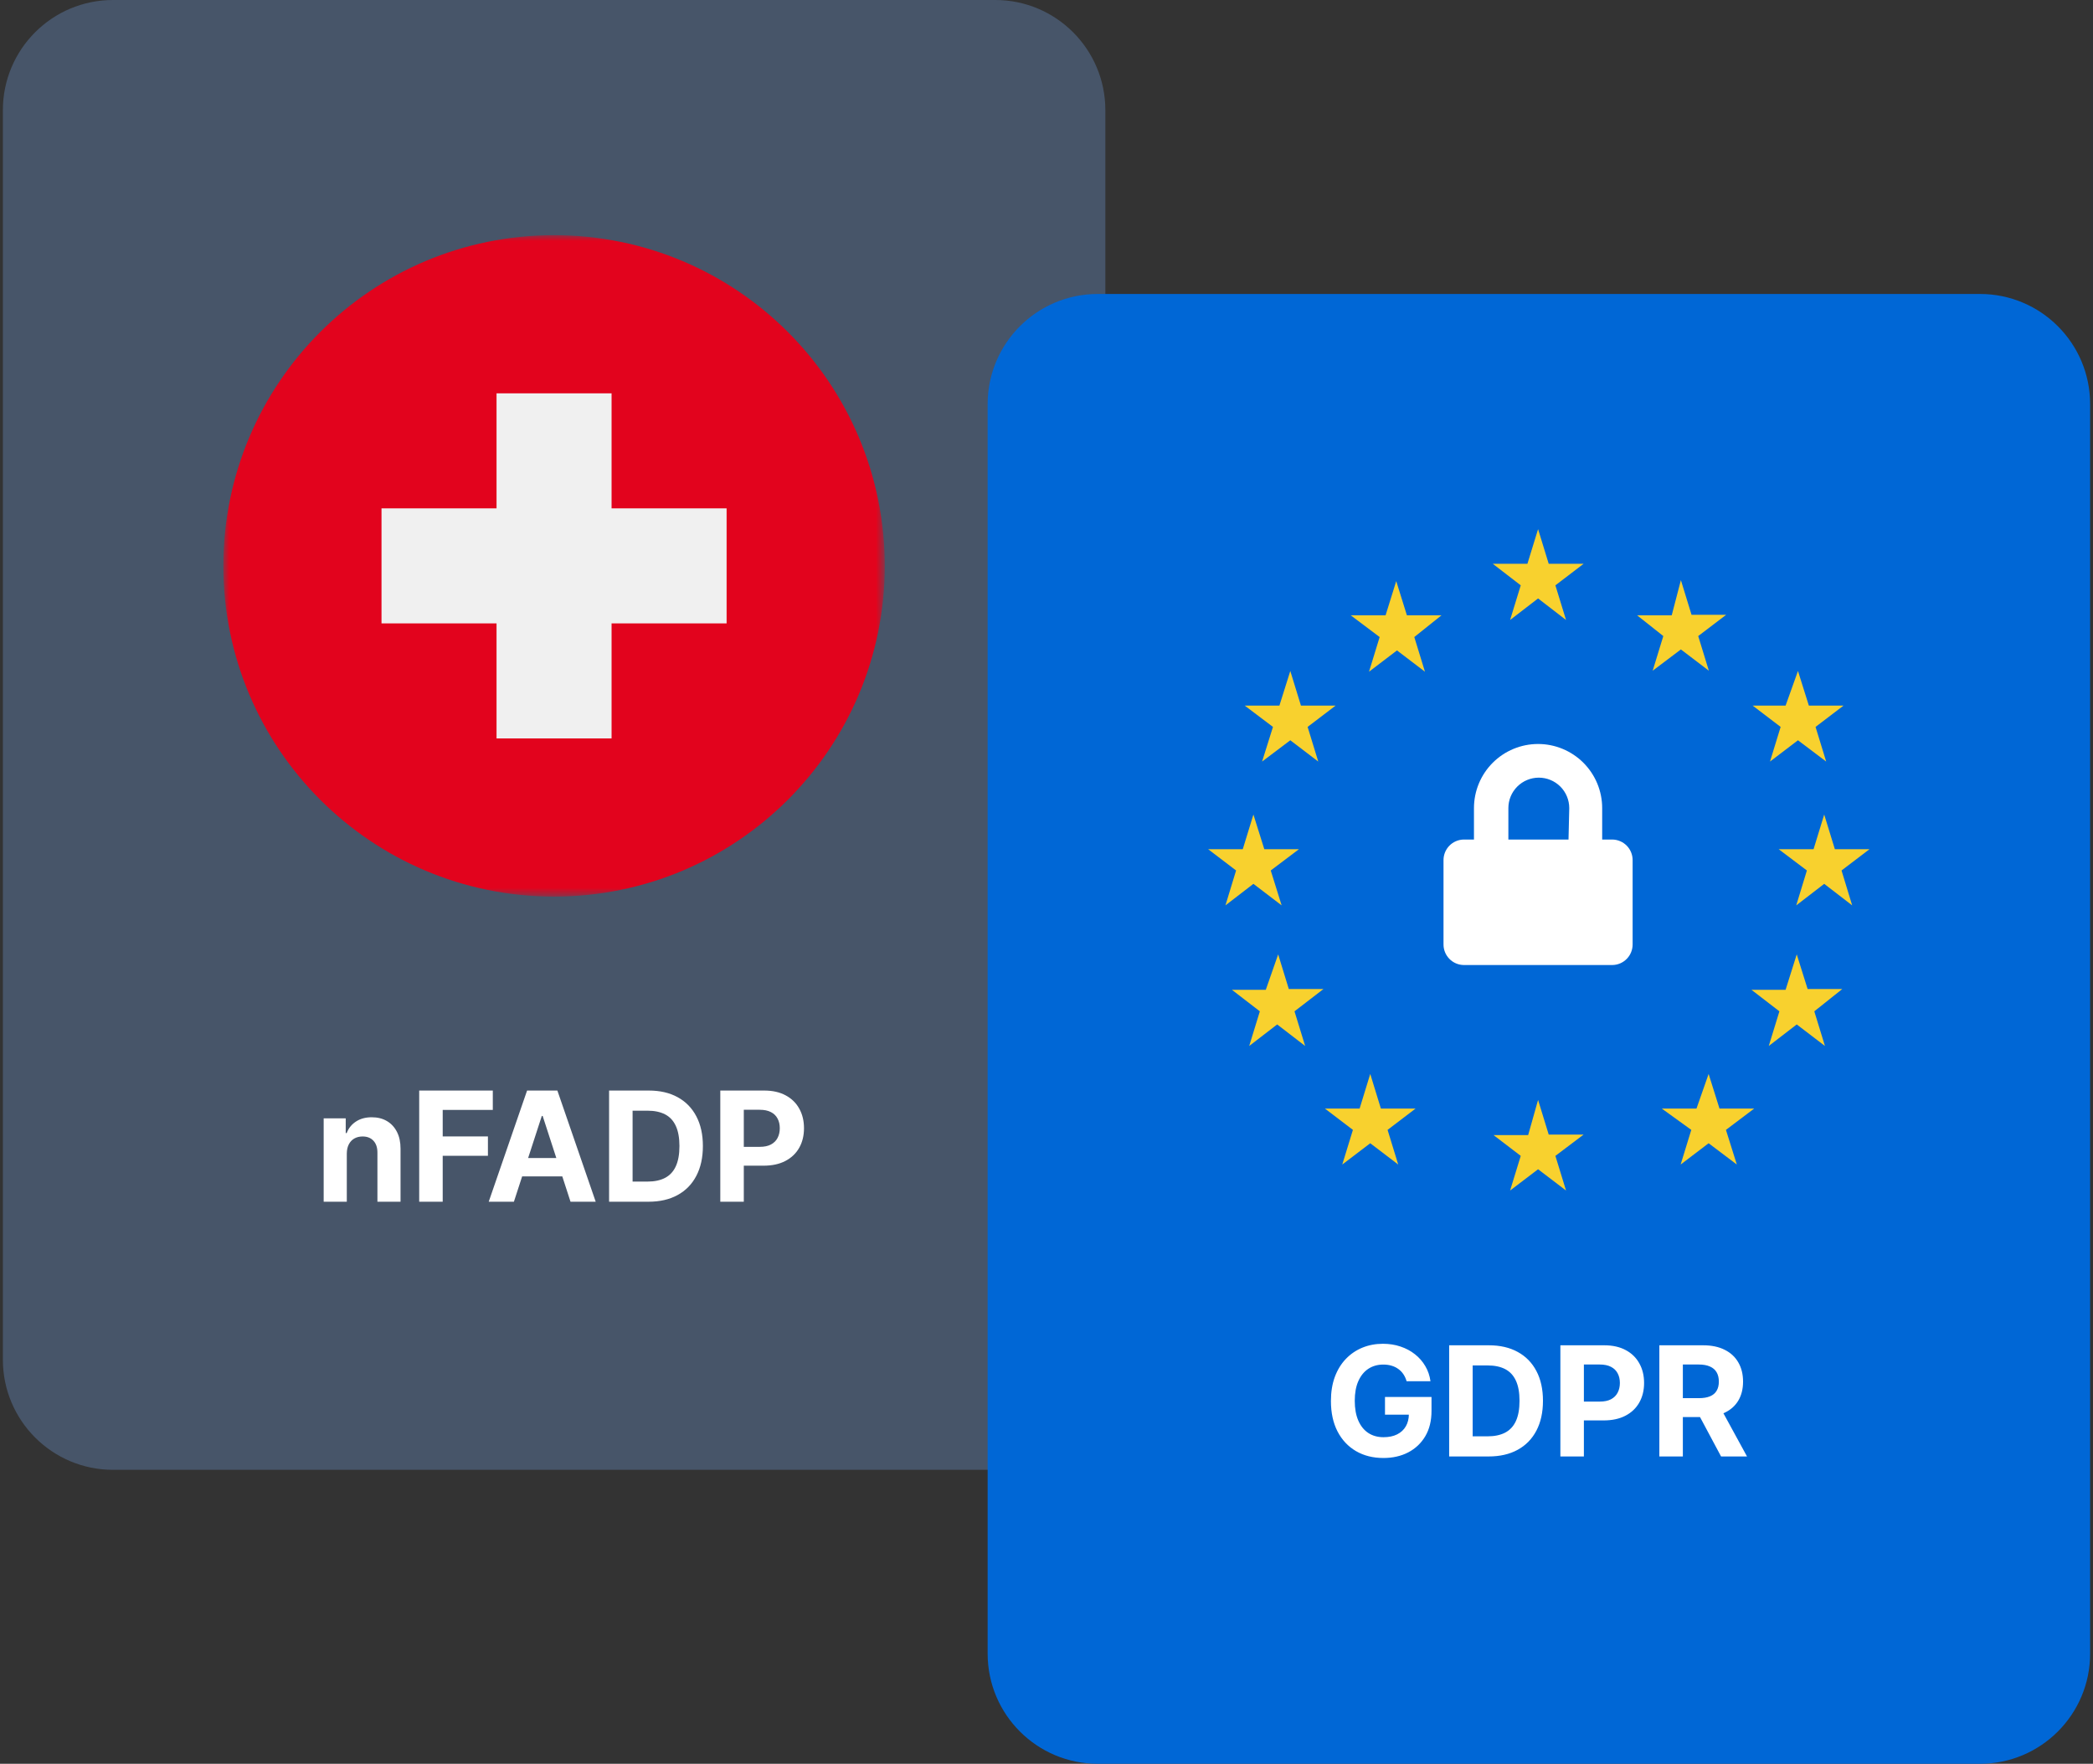 <svg width="178" height="150" viewBox="0 0 178 150" fill="none" xmlns="http://www.w3.org/2000/svg">
<rect x="0" y="0" width="178" height="150" fill="#333333" stroke="none"/>
<g clip-path="url(#clip0_632_70)">
<path d="M84.638 0H9.612C4.439 0 0.245 4.194 0.245 9.368V115.632C0.245 120.806 4.439 125 9.612 125H84.638C89.811 125 94.005 120.806 94.005 115.632V9.368C94.005 4.194 89.811 0 84.638 0Z" fill="#475569"/>
<mask id="mask0_632_70" style="mask-type:luminance" maskUnits="userSpaceOnUse" x="18" y="20" width="58" height="57">
<path d="M75.245 20H18.995V76.25H75.245V20Z" fill="white"/>
</mask>
<g mask="url(#mask0_632_70)">
<path d="M47.12 76.25C62.653 76.25 75.245 63.658 75.245 48.125C75.245 32.592 62.653 20 47.12 20C31.587 20 18.995 32.592 18.995 48.125C18.995 63.658 31.587 76.25 47.12 76.25Z" fill="#E2031D"/>
<path d="M61.794 43.234H52.011V33.451H42.228V43.234H32.446V53.016H42.228V62.799H52.011V53.016H61.794V43.234Z" fill="#F0F0F0"/>
</g>
<path d="M168.388 25H93.362C88.189 25 83.995 29.194 83.995 34.368V140.632C83.995 145.806 88.189 150 93.362 150H168.388C173.561 150 177.755 145.806 177.755 140.632V34.368C177.755 29.194 173.561 25 168.388 25Z" fill="#0067D6"/>
<path d="M137.121 71.398H136.258V68.724C136.258 67.278 135.683 65.891 134.661 64.869C133.638 63.846 132.252 63.272 130.806 63.272C129.36 63.272 127.973 63.846 126.95 64.869C125.928 65.891 125.354 67.278 125.354 68.724V71.398H124.49C124.261 71.4 124.034 71.448 123.823 71.539C123.612 71.629 123.421 71.76 123.261 71.924C123.101 72.088 122.974 72.283 122.889 72.496C122.804 72.709 122.761 72.936 122.764 73.166V80.302C122.761 80.532 122.804 80.759 122.889 80.972C122.974 81.186 123.101 81.38 123.261 81.544C123.421 81.708 123.612 81.839 123.823 81.93C124.034 82.02 124.261 82.068 124.49 82.07H137.121C137.35 82.068 137.577 82.02 137.788 81.93C137.999 81.839 138.19 81.708 138.35 81.544C138.511 81.38 138.637 81.186 138.722 80.972C138.807 80.759 138.85 80.532 138.847 80.302V73.166C138.85 72.936 138.807 72.709 138.722 72.496C138.637 72.283 138.511 72.088 138.35 71.924C138.19 71.76 137.999 71.629 137.788 71.539C137.577 71.448 137.35 71.4 137.121 71.398ZM133.395 71.398H128.28V68.724C128.28 68.037 128.552 67.379 129.038 66.893C129.524 66.408 130.182 66.135 130.869 66.135C131.556 66.135 132.214 66.408 132.7 66.893C133.185 67.379 133.458 68.037 133.458 68.724L133.395 71.398Z" fill="white"/>
<path d="M130.806 45L131.711 47.947H134.679L132.279 49.779L133.184 52.726L130.806 50.894L128.427 52.726L129.332 49.779L126.953 47.947H129.9L130.806 45ZM130.806 93.543L131.711 96.49H134.679L132.279 98.301L133.184 101.248L130.806 99.438L128.427 101.248L129.332 98.301L127.016 96.532H129.963L130.806 93.543ZM142.952 49.337L143.857 52.284H146.804L144.425 54.094L145.331 57.041L142.952 55.231L140.552 57.041L141.457 54.094L139.226 52.326H142.173L142.952 49.337ZM152.804 81.165L153.73 84.112H156.677L154.298 86.007L155.203 88.954L152.804 87.123L150.425 88.954L151.33 86.007L148.951 84.176H151.856L152.804 81.165ZM155.14 69.272L156.046 72.219H158.993L156.614 74.029L157.519 76.997L155.14 75.166L152.762 76.997L153.667 74.029L151.267 72.219H154.235L155.14 69.272ZM106.597 69.272L107.523 72.219H110.47L108.071 74.029L108.997 76.997L106.597 75.166L104.218 76.997L105.123 74.029L102.745 72.219H105.692L106.597 69.272ZM108.702 81.165L109.607 84.112H112.554L110.091 86.007L110.997 88.954L108.618 87.123L106.239 88.954L107.144 86.007L104.766 84.176H107.65L108.702 81.165ZM152.909 57.062L153.835 60.009H156.782L154.404 61.82L155.309 64.767L152.909 62.956L150.53 64.767L151.435 61.82L149.057 60.009H151.856L152.909 57.062ZM109.734 57.062L110.639 60.009H113.586L111.207 61.82L112.112 64.767L109.734 62.956L107.334 64.767L108.26 61.82L105.86 60.009H108.807L109.734 57.062ZM145.31 91.333L146.236 94.28H149.183L146.783 96.09L147.709 99.037L145.31 97.227L142.931 99.037L143.836 96.09L141.331 94.28H144.278L145.31 91.333ZM118.743 49.421L119.649 52.326H122.596L120.28 54.178L121.185 57.125L118.807 55.315L116.428 57.125L117.333 54.178L114.87 52.326H117.838L118.743 49.421ZM116.533 91.333L117.438 94.28H120.385L118.007 96.09L118.912 99.037L116.533 97.227L114.154 99.037L115.059 96.09L112.681 94.28H115.628L116.533 91.333Z" fill="#F8D12E"/>
<path d="M119.624 117.466C119.56 117.241 119.469 117.043 119.352 116.87C119.235 116.695 119.092 116.547 118.923 116.427C118.757 116.304 118.566 116.21 118.35 116.146C118.138 116.081 117.903 116.049 117.644 116.049C117.161 116.049 116.736 116.169 116.37 116.409C116.007 116.649 115.724 116.998 115.52 117.457C115.317 117.912 115.216 118.469 115.216 119.128C115.216 119.786 115.316 120.347 115.516 120.808C115.716 121.27 115.999 121.622 116.365 121.865C116.731 122.106 117.164 122.226 117.662 122.226C118.115 122.226 118.501 122.146 118.821 121.985C119.144 121.822 119.391 121.593 119.56 121.298C119.732 121.002 119.818 120.653 119.818 120.25L120.225 120.31H117.787V118.805H121.743V119.996C121.743 120.827 121.568 121.541 121.217 122.138C120.866 122.732 120.383 123.19 119.768 123.514C119.152 123.834 118.447 123.994 117.653 123.994C116.767 123.994 115.988 123.798 115.317 123.407C114.646 123.013 114.123 122.455 113.748 121.732C113.375 121.005 113.189 120.143 113.189 119.146C113.189 118.38 113.3 117.697 113.521 117.097C113.746 116.493 114.06 115.983 114.463 115.564C114.866 115.145 115.336 114.827 115.871 114.608C116.407 114.39 116.987 114.281 117.612 114.281C118.147 114.281 118.646 114.359 119.107 114.516C119.569 114.67 119.978 114.888 120.335 115.172C120.696 115.455 120.989 115.792 121.217 116.183C121.445 116.57 121.591 116.998 121.656 117.466H119.624ZM126.597 123.864H123.245V114.41H126.624C127.575 114.41 128.394 114.599 129.08 114.978C129.766 115.353 130.294 115.893 130.664 116.598C131.036 117.303 131.222 118.146 131.222 119.128C131.222 120.113 131.036 120.959 130.664 121.667C130.294 122.375 129.763 122.918 129.071 123.297C128.382 123.675 127.557 123.864 126.597 123.864ZM125.244 122.152H126.513C127.104 122.152 127.601 122.047 128.005 121.838C128.411 121.625 128.715 121.298 128.919 120.854C129.125 120.408 129.228 119.833 129.228 119.128C129.228 118.429 129.125 117.858 128.919 117.415C128.715 116.972 128.412 116.646 128.009 116.436C127.606 116.227 127.109 116.123 126.518 116.123H125.244V122.152ZM132.703 123.864V114.41H136.433C137.15 114.41 137.761 114.547 138.266 114.821C138.771 115.092 139.155 115.469 139.42 115.952C139.688 116.432 139.822 116.986 139.822 117.614C139.822 118.242 139.686 118.795 139.415 119.276C139.144 119.756 138.752 120.13 138.238 120.397C137.727 120.665 137.109 120.799 136.382 120.799H134.005V119.197H136.059C136.444 119.197 136.761 119.131 137.01 118.999C137.262 118.863 137.45 118.677 137.573 118.44C137.7 118.2 137.763 117.925 137.763 117.614C137.763 117.3 137.7 117.026 137.573 116.792C137.45 116.555 137.262 116.372 137.01 116.243C136.758 116.11 136.438 116.044 136.05 116.044H134.702V123.864H132.703ZM141.12 123.864V114.41H144.85C145.564 114.41 146.173 114.538 146.678 114.793C147.186 115.045 147.572 115.404 147.837 115.869C148.105 116.33 148.239 116.873 148.239 117.498C148.239 118.126 148.103 118.666 147.832 119.119C147.561 119.568 147.169 119.913 146.655 120.153C146.144 120.393 145.526 120.513 144.799 120.513H142.302V118.906H144.476C144.858 118.906 145.175 118.854 145.427 118.749C145.679 118.645 145.867 118.488 145.99 118.278C146.117 118.069 146.18 117.809 146.18 117.498C146.18 117.184 146.117 116.92 145.99 116.704C145.867 116.489 145.678 116.326 145.423 116.215C145.17 116.101 144.852 116.044 144.467 116.044H143.119V123.864H141.12ZM146.226 119.562L148.576 123.864H146.369L144.07 119.562H146.226Z" fill="white"/>
<path d="M29.494 98.1V102.2H27.527V95.109H29.402V96.36H29.485C29.642 95.948 29.905 95.621 30.274 95.381C30.643 95.138 31.091 95.017 31.618 95.017C32.11 95.017 32.539 95.124 32.906 95.34C33.272 95.555 33.556 95.863 33.76 96.263C33.963 96.66 34.064 97.134 34.064 97.685V102.2H32.098V98.036C32.101 97.602 31.99 97.263 31.765 97.02C31.541 96.774 31.231 96.651 30.837 96.651C30.573 96.651 30.339 96.708 30.136 96.822C29.936 96.936 29.779 97.102 29.665 97.32C29.554 97.536 29.497 97.796 29.494 98.1ZM35.651 102.2V92.745H41.911V94.394H37.65V96.646H41.496V98.294H37.65V102.2H35.651ZM43.705 102.2H41.563L44.826 92.745H47.402L50.662 102.2H48.52L46.151 94.906H46.078L43.705 102.2ZM43.571 98.484H48.63V100.044H43.571V98.484ZM55.151 102.2H51.8V92.745H55.179C56.13 92.745 56.949 92.935 57.635 93.313C58.321 93.689 58.849 94.229 59.218 94.934C59.591 95.638 59.777 96.482 59.777 97.463C59.777 98.448 59.591 99.295 59.218 100.003C58.849 100.71 58.318 101.254 57.626 101.632C56.936 102.011 56.111 102.2 55.151 102.2ZM53.799 100.487H55.068C55.659 100.487 56.156 100.383 56.559 100.173C56.965 99.961 57.27 99.633 57.473 99.19C57.679 98.744 57.783 98.168 57.783 97.463C57.783 96.765 57.679 96.194 57.473 95.751C57.27 95.308 56.967 94.981 56.564 94.772C56.161 94.563 55.664 94.458 55.073 94.458H53.799V100.487ZM61.258 102.2V92.745H64.988C65.705 92.745 66.316 92.882 66.82 93.156C67.325 93.427 67.71 93.804 67.975 94.287C68.242 94.767 68.376 95.321 68.376 95.949C68.376 96.577 68.241 97.131 67.97 97.611C67.699 98.091 67.307 98.465 66.793 98.733C66.282 99.001 65.663 99.135 64.937 99.135H62.559V97.533H64.614C64.999 97.533 65.316 97.466 65.565 97.334C65.817 97.199 66.005 97.013 66.128 96.776C66.254 96.535 66.317 96.26 66.317 95.949C66.317 95.635 66.254 95.361 66.128 95.127C66.005 94.891 65.817 94.707 65.565 94.578C65.312 94.446 64.992 94.38 64.605 94.38H63.257V102.2H61.258Z" fill="white"/>
</g>
<defs>
<clipPath id="clip0_632_70">
<rect width="178" height="150" fill="white"/>
</clipPath>
</defs>
</svg>
